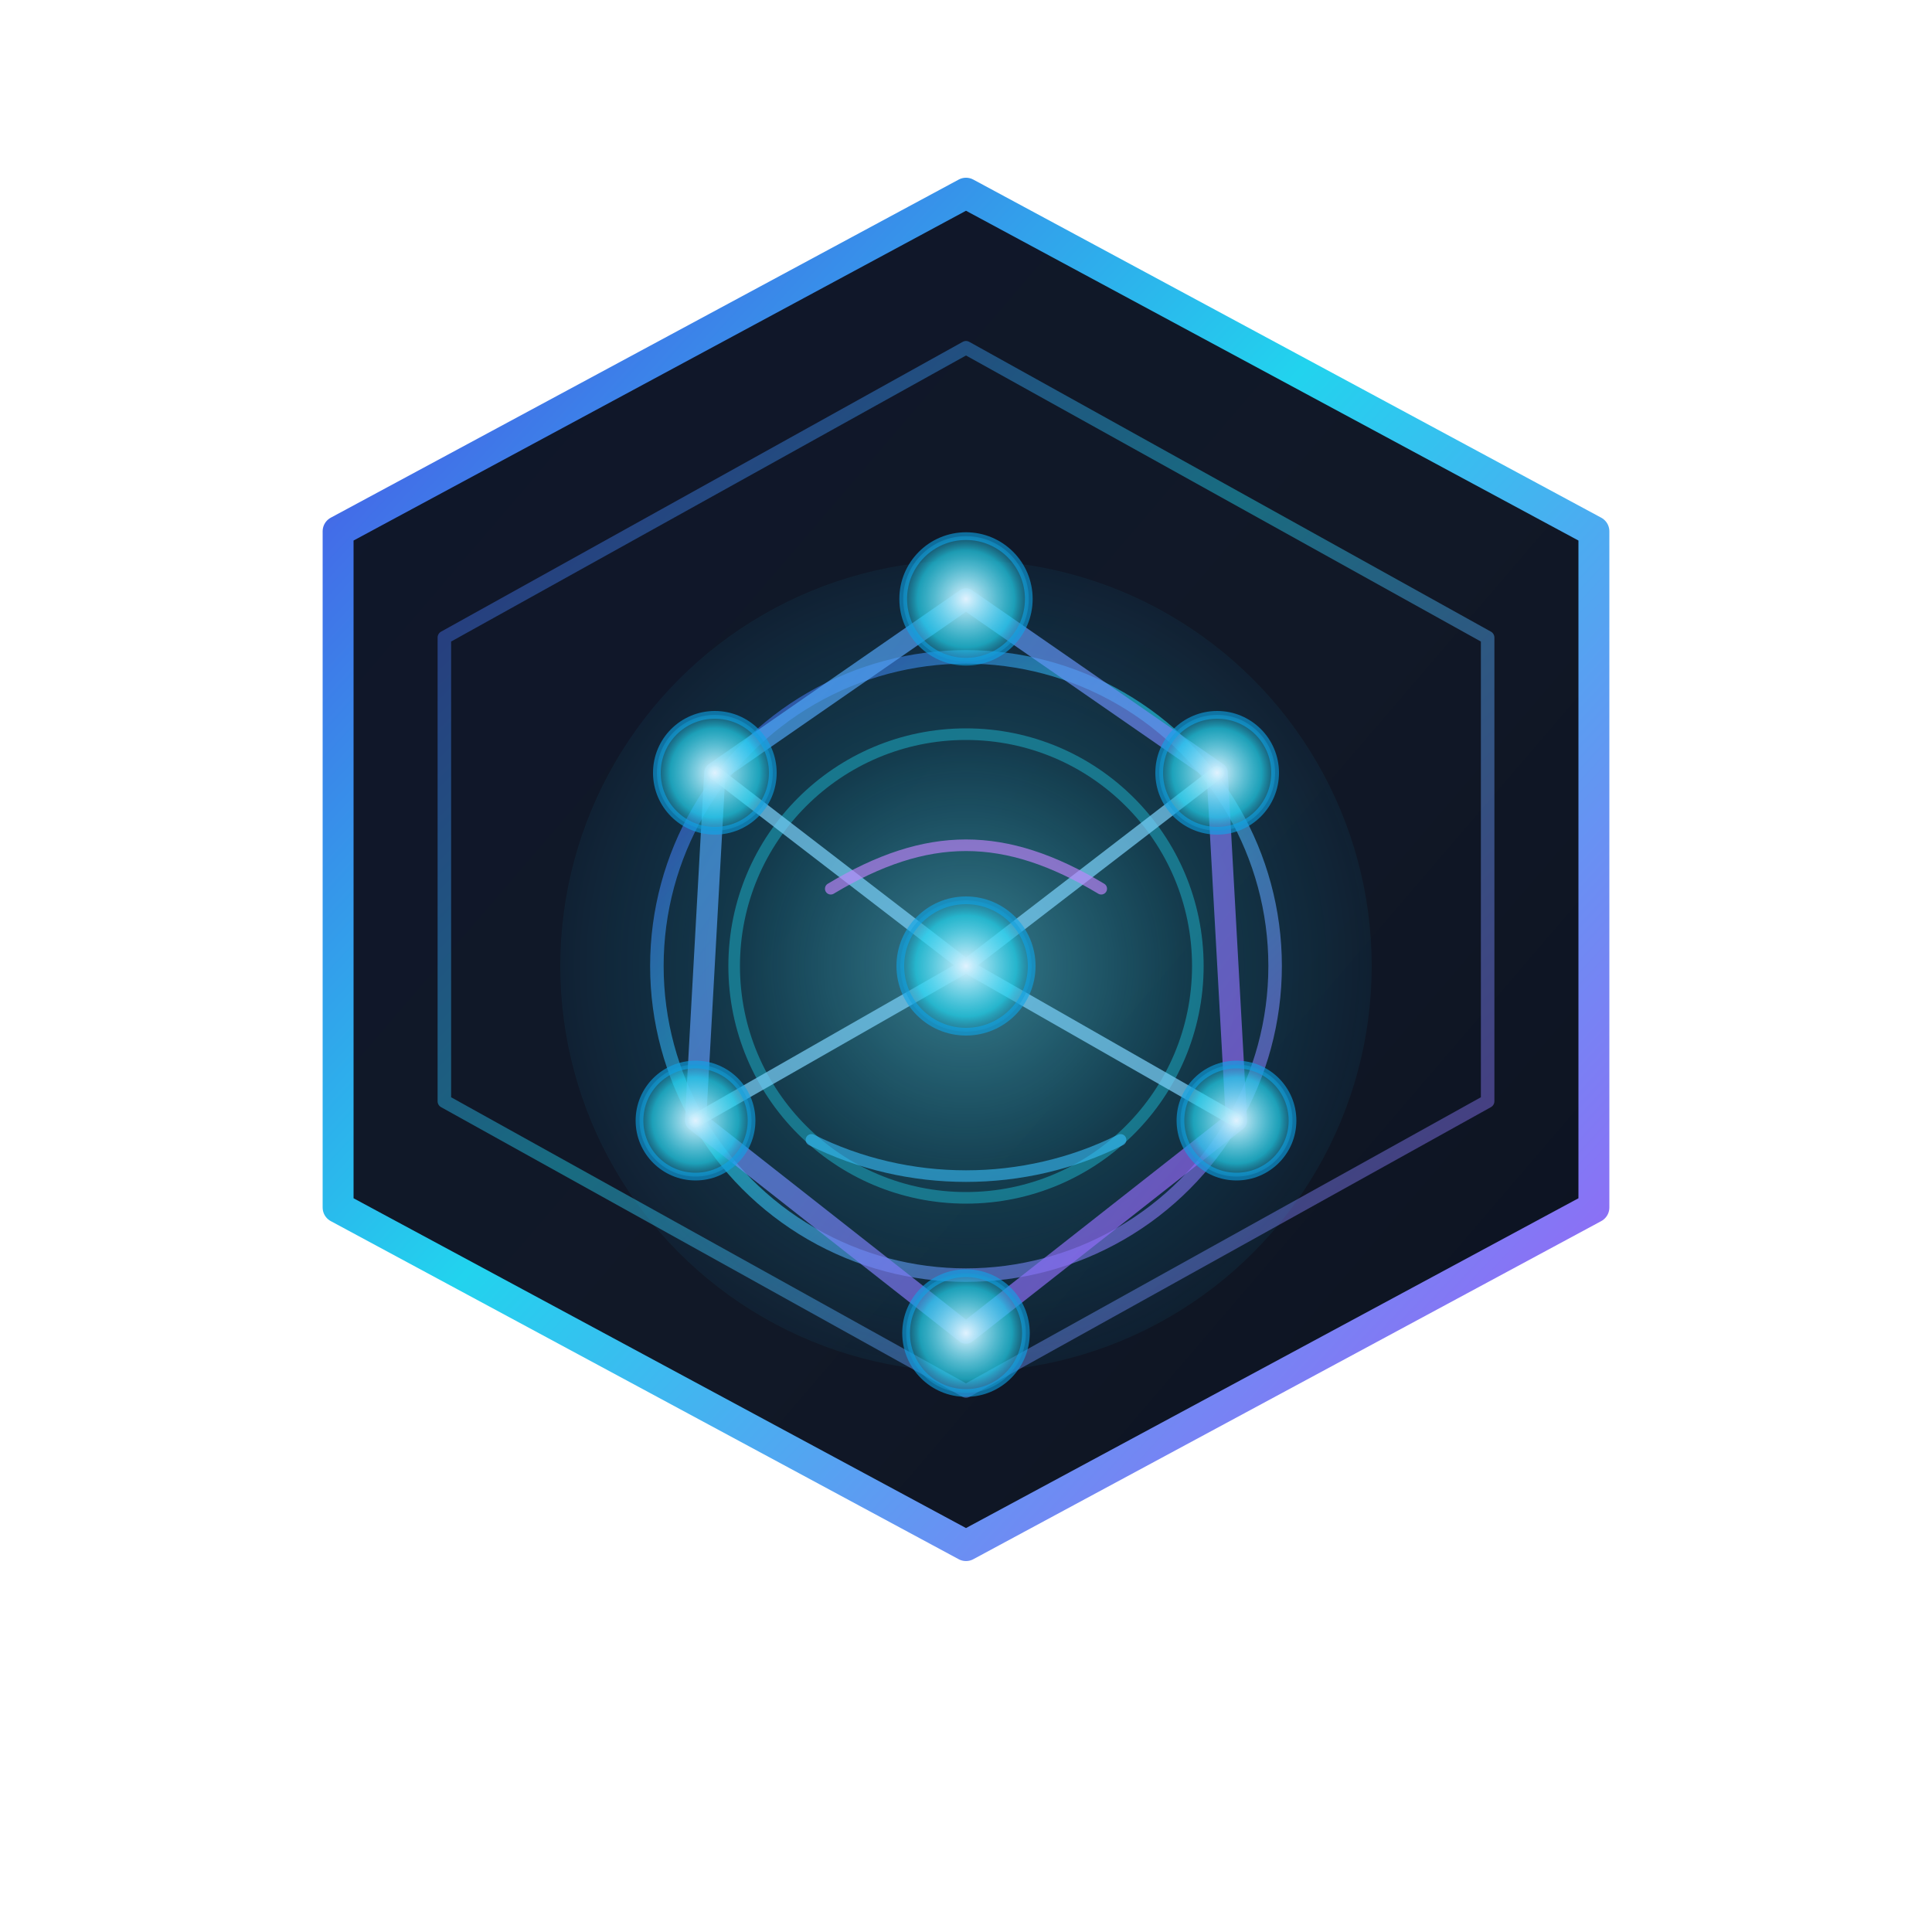 <?xml version="1.0" encoding="UTF-8"?>
<svg width="240" height="240" viewBox="0 0 200 200" fill="none" xmlns="http://www.w3.org/2000/svg">
  <defs>
    <linearGradient id="shellGrad" x1="30" y1="40" x2="170" y2="160" gradientUnits="userSpaceOnUse">
      <stop offset="0" stop-color="#0f172a"/>
      <stop offset="0.55" stop-color="#111827"/>
      <stop offset="1" stop-color="#0b1220"/>
    </linearGradient>
    <linearGradient id="edgeGrad" x1="0" y1="0" x2="1" y2="1">
      <stop offset="0" stop-color="#4f46e5"/>
      <stop offset="0.45" stop-color="#22d3ee"/>
      <stop offset="1" stop-color="#a855f7"/>
    </linearGradient>
    <linearGradient id="circuitGrad" x1="60" y1="70" x2="140" y2="130" gradientUnits="userSpaceOnUse">
      <stop offset="0" stop-color="#38bdf8" stop-opacity="0.9"/>
      <stop offset="1" stop-color="#a855f7" stop-opacity="0.9"/>
    </linearGradient>
    <radialGradient id="coreGlow" cx="50%" cy="50%" r="60%">
      <stop offset="0" stop-color="#67e8f9" stop-opacity="0.9"/>
      <stop offset="0.45" stop-color="#22d3ee" stop-opacity="0.35"/>
      <stop offset="1" stop-color="#0ea5e9" stop-opacity="0"/>
    </radialGradient>
    <radialGradient id="nodeGlow" cx="50%" cy="50%" r="70%">
      <stop offset="0" stop-color="#e0f2fe" stop-opacity="1"/>
      <stop offset="0.55" stop-color="#22d3ee" stop-opacity="0.7"/>
      <stop offset="1" stop-color="#1e1b4b" stop-opacity="0.05"/>
    </radialGradient>
    <filter id="softGlow" x="-20%" y="-20%" width="140%" height="140%">
      <feDropShadow dx="0" dy="10" stdDeviation="14" flood-color="#22d3ee" flood-opacity="0.16"/>
      <feDropShadow dx="0" dy="6" stdDeviation="9" flood-color="#a855f7" flood-opacity="0.18"/>
    </filter>
  </defs>

  <g filter="url(#softGlow)">
    <path d="M100 20L165 55V125L100 160L35 125V55Z"
          fill="url(#shellGrad)"
          stroke="url(#edgeGrad)"
          stroke-width="3.2"
          stroke-linejoin="round"/>
    <path d="M100 36L154 66V114L100 144L46 114V66Z"
          fill="none"
          stroke="url(#edgeGrad)"
          stroke-width="1.4"
          stroke-linejoin="round"
          stroke-opacity="0.45"/>
  </g>

  <circle cx="100" cy="100" r="42" fill="url(#coreGlow)" opacity="0.55"/>
  <circle cx="100" cy="100" r="32" stroke="url(#edgeGrad)" stroke-width="1.4" stroke-opacity="0.6"/>
  <circle cx="100" cy="100" r="24" stroke="#22d3ee" stroke-opacity="0.4" stroke-width="1.2">
    <animate attributeName="r" values="22;24;22" dur="2.6s" repeatCount="indefinite"/>
    <animate attributeName="opacity" values="0.35;0.6;0.35" dur="2.6s" repeatCount="indefinite"/>
  </circle>

  <g stroke-linecap="round" stroke-linejoin="round">
    <path d="M100 62L74 80L72 116L100 138L128 116L126 80L100 62Z"
          fill="none"
          stroke="url(#circuitGrad)"
          stroke-width="2.2"
          stroke-opacity="0.75"/>
    <path d="M74 80L100 100M126 80L100 100M72 116L100 100M128 116L100 100"
          stroke="#7dd3fc"
          stroke-width="1.4"
          stroke-opacity="0.7"/>
    <path d="M86 92C96 86 104 86 114 92"
          stroke="#c084fc"
          stroke-width="1.2"
          stroke-opacity="0.65"/>
    <path d="M84 118C94 123 106 123 116 118"
          stroke="#38bdf8"
          stroke-width="1.2"
          stroke-opacity="0.6"/>
  </g>

  <g fill="url(#nodeGlow)" stroke="#0ea5e9" stroke-width="0.8" stroke-opacity="0.6">
    <circle cx="100" cy="62" r="6.5"/>
    <circle cx="74" cy="80" r="6"/>
    <circle cx="126" cy="80" r="6"/>
    <circle cx="72" cy="116" r="5.8"/>
    <circle cx="128" cy="116" r="5.8"/>
    <circle cx="100" cy="138" r="6.2"/>
    <circle cx="100" cy="100" r="6.8"/>
  </g>
</svg>
